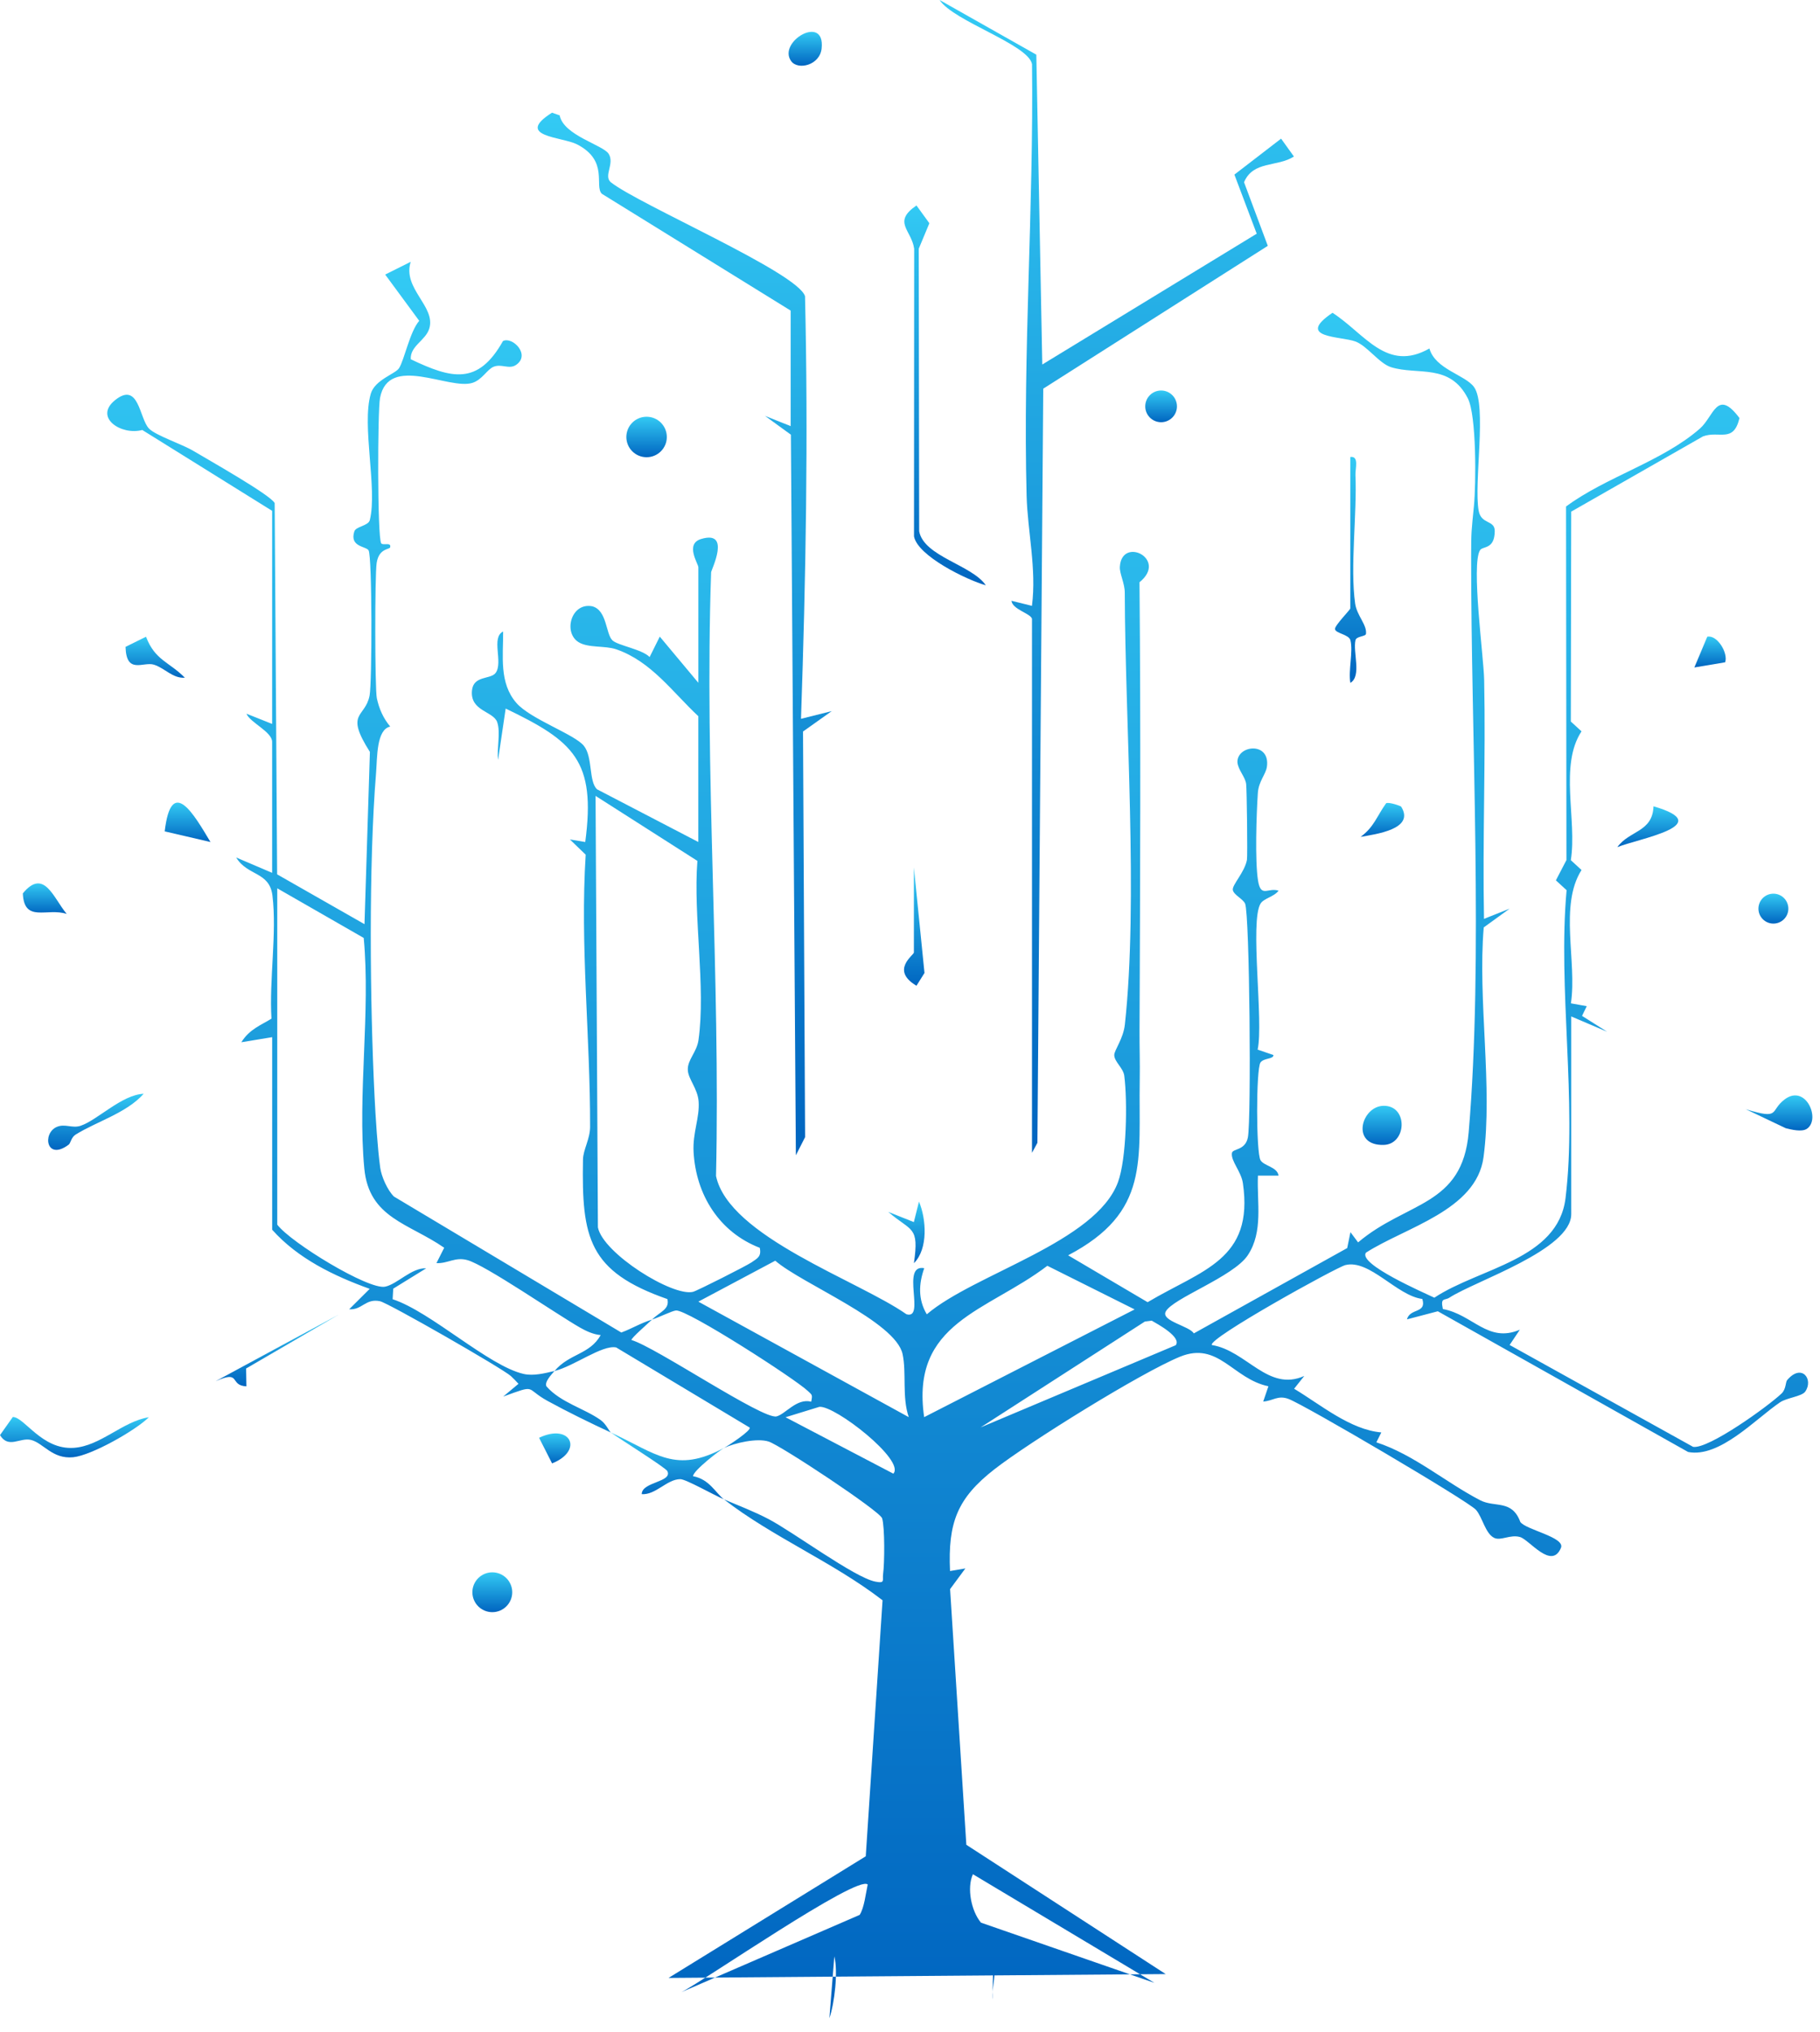 <svg width="103" height="115" viewBox="0 0 103 115" fill="none" xmlns="http://www.w3.org/2000/svg">
<path d="M40.969 81.942C40.787 82.028 39.221 83.222 39.223 83.536C40.155 83.715 40.482 84.468 40.969 84.846C40.376 84.593 38.818 83.704 38.501 83.704C37.747 83.704 37.107 84.611 36.319 84.552C36.315 83.85 38.07 83.879 37.769 83.25C37.676 83.056 35.122 81.46 34.575 81.068C37.18 82.277 38.227 83.405 40.967 81.94L40.969 81.942Z" fill="url(#paint0_linear_682_365)"/>
<path d="M37.835 111.93L48.996 105.046L49.947 90.559C47.144 88.396 43.718 86.98 40.969 84.847C41.83 85.214 42.649 85.522 43.489 85.96C44.886 86.688 48.356 89.273 49.538 89.503C50.12 89.616 49.926 89.423 49.978 89.067C50.062 88.469 50.078 86.433 49.923 85.92C49.799 85.511 44.18 81.793 43.499 81.576C42.844 81.367 41.597 81.649 40.971 81.941C41.19 81.825 42.547 80.94 42.423 80.783L34.872 76.251C34.084 76.089 32.471 77.32 31.382 77.583C32.219 76.591 33.373 76.66 33.996 75.552C33.579 75.514 33.181 75.33 32.823 75.126C31.488 74.363 27.478 71.592 26.447 71.307C25.756 71.116 25.349 71.51 24.7 71.479L25.139 70.609C23.133 69.218 20.881 68.934 20.617 66.121C20.226 61.981 20.976 57.28 20.584 53.077L15.691 50.269V69.302C16.448 70.313 20.858 73.006 21.795 72.812C22.483 72.672 23.299 71.727 24.118 71.774L22.255 72.924L22.22 73.522C24.386 74.228 27.65 77.304 29.64 77.751C30.193 77.875 30.838 77.713 31.382 77.581C31.218 77.776 30.793 78.21 30.928 78.457C31.74 79.378 33.077 79.703 33.993 80.36C34.308 80.586 34.462 80.985 34.578 81.069C33.378 80.511 32.157 79.916 30.994 79.28C29.667 78.553 30.433 78.324 28.478 79.031L29.343 78.309C29.204 78.158 29.065 78.01 28.914 77.871C28.427 77.433 21.976 73.734 21.505 73.635C20.686 73.462 20.491 74.144 19.761 74.091L20.923 72.935C18.9 72.207 16.855 71.22 15.403 69.589V58.692L13.659 58.98C14.113 58.238 14.801 57.999 15.363 57.645C15.229 55.468 15.677 52.79 15.419 50.683C15.251 49.308 14.005 49.585 13.367 48.525L15.401 49.393V41.983C15.401 41.408 14.149 40.89 13.949 40.388L15.401 40.967V28.908L8.051 24.332C6.869 24.655 5.285 23.625 6.517 22.64C7.867 21.559 7.883 23.687 8.432 24.252C8.813 24.645 10.315 25.139 10.944 25.517C11.707 25.974 15.323 28.012 15.545 28.47L15.684 49.479L20.628 52.298L20.934 42.55C19.491 40.281 20.662 40.649 20.916 39.363C21.058 38.646 21.067 31.497 20.858 31.143C20.717 30.907 19.768 30.957 20.053 30.072C20.144 29.787 20.845 29.762 20.929 29.431C21.37 27.662 20.458 24.084 20.982 22.286C21.215 21.486 22.374 21.164 22.583 20.835C22.888 20.355 23.189 18.779 23.725 18.154L21.799 15.537L23.244 14.815C22.76 16.331 24.683 17.343 24.293 18.597C24.079 19.281 23.207 19.569 23.246 20.33C25.552 21.428 27.049 21.826 28.465 19.299C29.003 19.029 30.043 20.075 29.211 20.647C28.806 20.927 28.374 20.558 27.914 20.764C27.56 20.923 27.283 21.488 26.745 21.663C25.422 22.094 21.987 20.007 21.507 22.519C21.365 23.263 21.352 30.397 21.573 30.743C21.664 30.886 22.127 30.67 22.085 30.94C22.116 31.123 21.454 30.966 21.317 31.854C21.208 32.56 21.213 38.973 21.326 39.509C21.454 40.111 21.688 40.64 22.084 41.116C21.299 41.286 21.354 42.855 21.283 43.738C20.859 48.948 20.936 56.802 21.197 62.045C21.253 63.18 21.368 65.008 21.518 66.082C21.587 66.58 21.928 67.354 22.295 67.712L35.162 75.406C35.795 75.171 36.204 74.896 36.901 74.673C36.711 74.861 35.684 75.749 35.739 75.832C37.081 76.213 43.175 80.347 43.948 80.153C44.45 80.028 45.088 79.108 45.909 79.32C45.99 78.915 45.964 78.949 45.723 78.718C45.015 78.037 38.902 74.102 38.256 74.159C38.035 74.179 37.3 74.547 36.901 74.673C37.359 74.221 37.906 74.099 37.771 73.515C33.298 71.949 32.916 70.056 32.993 65.619C33.002 65.064 33.394 64.455 33.396 63.766C33.407 58.676 32.822 53.505 33.146 48.366L32.252 47.503L33.121 47.649C33.737 43.034 32.464 41.948 28.618 40.097L28.188 42.999C28.106 42.348 28.343 41.467 28.139 40.868C27.923 40.239 26.601 40.254 26.71 39.08C26.79 38.205 27.777 38.466 28.055 38.073C28.483 37.466 27.776 36.081 28.474 35.736C28.483 37.123 28.237 38.646 29.226 39.781C30.025 40.699 32.519 41.552 33.044 42.207C33.555 42.844 33.309 44.22 33.788 44.666L39.52 47.648V40.529C38.052 39.157 36.853 37.426 34.878 36.745C34.226 36.521 33.292 36.681 32.741 36.338C31.866 35.795 32.318 34.085 33.511 34.308C34.361 34.523 34.276 35.871 34.66 36.238C34.969 36.53 36.35 36.745 36.764 37.183L37.339 36.026L39.522 38.639V32.1C39.522 31.909 38.756 30.785 39.67 30.504C41.405 29.971 40.25 32.243 40.245 32.387C39.856 43.596 40.778 55.295 40.522 66.549C41.246 69.986 48.577 72.462 51.298 74.372C52.402 74.701 50.95 71.515 52.306 71.765C51.992 72.655 51.952 73.535 52.45 74.376C55.137 72.081 62.02 70.308 63.272 66.892C63.762 65.553 63.812 62.322 63.627 60.879C63.571 60.434 63.06 60.084 63.06 59.703C63.06 59.427 63.572 58.783 63.66 57.98C64.421 51.001 63.673 40.877 63.655 33.54C63.655 33.011 63.354 32.453 63.376 32.079C63.474 30.324 66.119 31.634 64.488 32.949C64.563 41.39 64.527 49.822 64.49 58.271C64.485 59.358 64.519 60.057 64.501 61.149C64.428 65.652 65.107 68.591 60.449 71.037L64.948 73.69C68.02 71.862 70.974 71.3 70.339 66.953C70.242 66.29 69.648 65.694 69.719 65.249C69.761 64.988 70.474 65.121 70.622 64.364C70.822 63.328 70.722 51.75 70.465 51.139C70.352 50.871 69.825 50.648 69.77 50.366C69.715 50.083 70.436 49.37 70.569 48.66C70.609 48.448 70.563 44.659 70.523 44.358C70.47 43.955 70.064 43.568 70.029 43.125C70.02 42.156 71.891 41.957 71.7 43.382C71.642 43.82 71.231 44.205 71.186 44.874C71.105 46.082 71.018 48.718 71.195 49.824C71.355 50.829 71.744 50.211 72.357 50.402C72.134 50.732 71.519 50.84 71.341 51.13C70.719 52.145 71.519 57.807 71.174 59.398L72.069 59.703C72.076 59.949 71.516 59.86 71.333 60.13C71.083 60.5 71.082 65.241 71.339 65.659C71.539 65.986 72.289 66.033 72.357 66.528H71.191C71.125 68.038 71.507 69.695 70.615 71.035C69.801 72.258 66.32 73.484 65.966 74.234C65.716 74.763 67.322 75.04 67.562 75.456L76.243 70.627L76.427 69.727L76.859 70.306C79.614 67.972 82.759 68.282 83.118 64.07C83.952 54.263 83.248 41.629 83.257 31.504C83.257 30.01 83.277 30.064 83.416 28.623C83.536 27.37 83.564 23.513 83.071 22.545C82.053 20.543 80.247 21.247 78.733 20.782C78.054 20.574 77.377 19.569 76.704 19.323C75.869 19.018 73.278 19.139 75.411 17.701C77.242 18.88 78.477 21.096 80.895 19.721C81.228 20.903 82.92 21.209 83.421 21.904C84.166 22.935 83.396 27.335 83.684 28.908C83.828 29.691 84.596 29.411 84.593 30.054C84.585 31.112 83.91 30.891 83.759 31.137C83.252 31.958 83.967 37.159 83.994 38.475C84.087 42.977 83.897 47.498 83.985 51.998L85.435 51.42L83.97 52.482C83.622 56.557 84.49 61.518 83.958 65.484C83.553 68.498 79.546 69.445 77.301 70.889C76.854 71.537 80.564 73.142 81.174 73.436C83.721 71.745 88.172 71.296 88.599 67.799C89.259 62.39 88.155 55.904 88.659 50.375L88.053 49.818L88.65 48.671L88.628 28.663C90.899 26.981 94.07 26.117 96.201 24.256C96.994 23.563 97.168 21.954 98.443 23.657C98.102 25.099 97.299 24.353 96.378 24.695L88.92 28.953L88.898 40.83L89.504 41.386C88.232 43.313 89.259 46.396 88.898 48.676L89.504 49.233C88.228 51.241 89.257 54.418 88.903 56.778L89.799 56.939L89.533 57.488L90.956 58.387L88.922 57.519V68.706C88.922 70.727 83.503 72.478 82.031 73.431C81.75 73.613 81.511 73.4 81.657 74.077C83.361 74.39 84.2 76.023 86.014 75.246L85.435 76.111L95.82 81.877C96.697 82.011 100.09 79.561 100.827 78.855C101.083 78.608 101.048 78.207 101.139 78.101C101.964 77.127 102.652 78.057 102.163 78.751C101.969 79.024 101.116 79.099 100.736 79.358C99.353 80.294 97.319 82.514 95.535 82.166L81.371 74.204L79.625 74.662C79.794 74.009 80.751 74.347 80.495 73.507C79.056 73.329 77.507 71.249 76.139 71.59C75.628 71.718 68.318 75.762 68.584 76.114C70.549 76.432 71.764 78.785 73.814 77.864L73.238 78.588C74.743 79.489 76.405 80.905 78.174 81.06L77.892 81.62C80.013 82.308 81.84 83.904 83.773 84.9C84.602 85.327 85.563 84.842 86.039 86.123C86.333 86.568 88.591 86.987 88.34 87.591C87.812 88.863 86.557 87.135 86.025 86.98C85.47 86.82 84.941 87.206 84.565 87.029C84.058 86.79 83.892 85.842 83.527 85.437C83.076 84.937 73.84 79.504 72.917 79.163C72.315 78.94 72.039 79.278 71.49 79.312L71.784 78.448C69.761 78.028 68.956 75.883 66.774 76.778C64.556 77.689 58.249 81.611 56.282 83.142C54.172 84.785 53.643 86.166 53.765 88.903L54.633 88.757L53.769 89.926L54.688 104.395L65.97 111.711M48.65 108.363C48.912 107.964 48.998 107.139 49.106 106.643C48.524 106.075 39.825 112.108 38.568 112.731M46.938 114.208C47.23 113.36 47.438 111.561 47.217 110.711ZM52.008 110.129L50.826 113.659ZM54.042 110.421L53.486 112.926ZM56.222 110.711C56.445 111.519 56.111 112.539 56.164 113.143ZM43.001 70.614C40.706 69.731 39.386 67.611 39.252 65.19C39.192 64.099 39.604 63.251 39.537 62.331C39.484 61.6 38.953 61.073 38.926 60.558C38.895 59.978 39.431 59.553 39.53 58.856C39.953 55.87 39.223 51.825 39.468 48.717L33.705 45.039L33.838 69.456C34.124 70.926 38.065 73.387 39.219 73.104C39.457 73.046 42.252 71.628 42.523 71.442C42.868 71.205 43.102 71.107 42.998 70.616L43.001 70.614ZM51.43 80.195C51.038 79.053 51.311 77.691 51.08 76.625C50.678 74.775 45.366 72.644 43.875 71.342L39.522 73.659L51.43 80.195ZM64.213 74.099L59.273 71.63C55.874 74.222 51.517 74.817 52.302 80.195L64.213 74.099ZM66.539 76.125C66.885 75.662 65.488 74.914 65.18 74.735L64.791 74.786L55.496 80.776L66.537 76.125H66.539ZM50.558 83.392C51.253 82.651 47.256 79.524 46.371 79.612L44.457 80.201L50.558 83.394V83.392ZM65.331 112.207L55.06 106.061C54.708 106.838 54.962 108.137 55.516 108.801" fill="url(#paint1_linear_682_365)"/>
<path d="M58.404 35.013C58.306 34.706 57.297 34.489 57.242 33.998L58.402 34.285C58.67 32.198 58.152 30.052 58.099 28.053C57.886 19.894 58.501 11.78 58.406 3.629C58.194 2.512 53.958 1.2 53.174 0L58.649 3.094L58.986 20.628L71.122 13.225L69.859 9.881L72.501 7.846L73.227 8.857C72.291 9.465 70.921 9.082 70.405 10.313L71.749 13.912L59.041 21.994L58.711 64.671L58.404 65.236V35.016V35.013Z" fill="url(#paint2_linear_682_365)"/>
<path d="M44.747 17.577L34.06 10.966C33.615 10.522 34.472 9.099 32.652 8.167C31.811 7.737 29.087 7.738 31.24 6.377L31.674 6.529C31.891 7.665 34.131 8.2 34.449 8.709C34.792 9.262 34.15 9.942 34.56 10.307C36.138 11.568 45.17 15.433 45.559 16.765C45.747 24.748 45.605 32.73 45.331 40.677L47.071 40.241L45.446 41.395L45.563 64.351L45.041 65.376L44.76 24.599L43.295 23.535L44.747 24.114V17.575V17.577Z" fill="url(#paint3_linear_682_365)"/>
<path d="M55.788 33.121C54.703 32.812 51.937 31.466 51.727 30.355L51.736 14.075C51.587 13.009 50.488 12.57 51.866 11.627L52.596 12.633L51.995 14.075L52.019 30.065C52.287 31.497 55.009 31.968 55.79 33.121H55.788Z" fill="url(#paint4_linear_682_365)"/>
<path d="M76.419 25.86C76.93 25.794 76.695 26.516 76.71 26.874C76.803 29.103 76.401 32.101 76.693 34.157C76.792 34.843 77.366 35.353 77.306 35.868C77.288 36.027 76.768 35.996 76.713 36.224C76.551 36.891 77.078 38.26 76.421 38.643C76.299 37.922 76.587 36.879 76.425 36.233C76.341 35.897 75.577 35.846 75.551 35.596C75.531 35.399 76.418 34.503 76.418 34.43V25.858L76.419 25.86Z" fill="url(#paint5_linear_682_365)"/>
<path d="M8.425 80.201C7.644 80.967 5.168 82.361 4.143 82.463C2.959 82.58 2.461 81.661 1.753 81.484C1.137 81.33 0.482 82 -6.10352e-05 81.212L0.726 80.186C1.385 80.192 2.37 82.053 4.174 81.932C5.69 81.832 6.943 80.435 8.423 80.201H8.425Z" fill="url(#paint6_linear_682_365)"/>
<path d="M36.593 25.874C37.225 25.874 37.738 25.361 37.738 24.729C37.738 24.096 37.225 23.583 36.593 23.583C35.96 23.583 35.447 24.096 35.447 24.729C35.447 25.361 35.96 25.874 36.593 25.874Z" fill="url(#paint7_linear_682_365)"/>
<path d="M27.861 91.231C28.484 91.231 28.989 90.726 28.989 90.103C28.989 89.481 28.484 88.976 27.861 88.976C27.239 88.976 26.734 89.481 26.734 90.103C26.734 90.726 27.239 91.231 27.861 91.231Z" fill="url(#paint8_linear_682_365)"/>
<path d="M78.308 62.576C79.705 62.567 79.614 64.747 78.317 64.789C76.416 64.849 77.04 62.585 78.308 62.576Z" fill="url(#paint9_linear_682_365)"/>
<path d="M102.243 63.886C101.967 64.061 101.395 63.93 101.061 63.844L98.797 62.768C100.805 63.384 100.128 62.863 101.008 62.208C102.197 61.321 103.069 63.361 102.243 63.888V63.886Z" fill="url(#paint10_linear_682_365)"/>
<path d="M8.133 61.894C7.168 62.983 5.464 63.468 4.276 64.207C4.034 64.359 3.992 64.694 3.891 64.771C2.631 65.723 2.375 64.14 3.209 63.773C3.672 63.569 4.086 63.866 4.561 63.707C5.517 63.386 6.896 61.945 8.133 61.896V61.894Z" fill="url(#paint11_linear_682_365)"/>
<path d="M19.175 74.389L13.929 77.441L13.945 78.451C12.947 78.408 13.679 77.503 12.203 78.161L19.175 74.389Z" fill="url(#paint12_linear_682_365)"/>
<path d="M11.911 47.649L9.321 47.047C9.698 43.827 11.001 46.126 11.911 47.649Z" fill="url(#paint13_linear_682_365)"/>
<path d="M51.722 49.105L52.32 55.06L51.866 55.782C50.373 54.898 51.72 54.049 51.72 53.9V49.105H51.722Z" fill="url(#paint14_linear_682_365)"/>
<path d="M10.459 38.351C9.78 38.4 9.328 37.811 8.72 37.616C8.113 37.42 7.151 38.198 7.104 36.605L8.264 36.032C8.771 37.368 9.574 37.452 10.459 38.349V38.351Z" fill="url(#paint15_linear_682_365)"/>
<path d="M91.531 47.94C92.202 46.991 93.532 47.097 93.576 45.627C97.235 46.692 92.714 47.454 91.531 47.94Z" fill="url(#paint16_linear_682_365)"/>
<path d="M3.774 51.718C2.671 51.351 1.363 52.249 1.292 50.554C2.492 49.102 3.021 50.815 3.774 51.718Z" fill="url(#paint17_linear_682_365)"/>
<path d="M44.773 3.457C43.985 2.353 46.717 0.761 46.498 2.746C46.395 3.696 45.154 3.99 44.773 3.457Z" fill="url(#paint18_linear_682_365)"/>
<path d="M65.711 23.893C66.206 23.893 66.608 23.491 66.608 22.995C66.608 22.5 66.206 22.098 65.711 22.098C65.215 22.098 64.813 22.5 64.813 22.995C64.813 23.491 65.215 23.893 65.711 23.893Z" fill="url(#paint19_linear_682_365)"/>
<path d="M79.298 45.648C80.097 46.934 77.835 47.204 77.001 47.359C77.768 46.794 77.914 46.192 78.446 45.455C78.616 45.373 79.275 45.611 79.298 45.648Z" fill="url(#paint20_linear_682_365)"/>
<path d="M30.508 81.363C32.298 80.508 33.044 82.097 31.244 82.812L30.508 81.363Z" fill="url(#paint21_linear_682_365)"/>
<path d="M100.362 52.265C100.83 52.265 101.209 51.886 101.209 51.419C101.209 50.951 100.83 50.572 100.362 50.572C99.895 50.572 99.516 50.951 99.516 51.419C99.516 51.886 99.895 52.265 100.362 52.265Z" fill="url(#paint22_linear_682_365)"/>
<path d="M51.723 71.481C52.023 69.356 51.596 69.721 50.268 68.579L51.718 69.157L52.008 67.997C52.422 68.973 52.539 70.667 51.723 71.481Z" fill="url(#paint23_linear_682_365)"/>
<path d="M97.631 37.479L95.889 37.771L96.62 36.032C97.173 35.908 97.817 36.944 97.631 37.481V37.479Z" fill="url(#paint24_linear_682_365)"/>
<defs>
<linearGradient id="paint0_linear_682_365" x1="37.772" y1="81.068" x2="37.772" y2="84.846" gradientUnits="userSpaceOnUse">
<stop stop-color="#33CAF4"/>
<stop offset="1" stop-color="#0065C0"/>
</linearGradient>
<linearGradient id="paint1_linear_682_365" x1="54.198" y1="14.815" x2="54.198" y2="114.208" gradientUnits="userSpaceOnUse">
<stop stop-color="#33CAF4"/>
<stop offset="1" stop-color="#0065C0"/>
</linearGradient>
<linearGradient id="paint2_linear_682_365" x1="63.2" y1="0" x2="63.2" y2="65.236" gradientUnits="userSpaceOnUse">
<stop stop-color="#33CAF4"/>
<stop offset="1" stop-color="#0065C0"/>
</linearGradient>
<linearGradient id="paint3_linear_682_365" x1="38.751" y1="6.377" x2="38.751" y2="65.376" gradientUnits="userSpaceOnUse">
<stop stop-color="#33CAF4"/>
<stop offset="1" stop-color="#0065C0"/>
</linearGradient>
<linearGradient id="paint4_linear_682_365" x1="53.485" y1="11.627" x2="53.485" y2="33.121" gradientUnits="userSpaceOnUse">
<stop stop-color="#33CAF4"/>
<stop offset="1" stop-color="#0065C0"/>
</linearGradient>
<linearGradient id="paint5_linear_682_365" x1="76.431" y1="25.855" x2="76.431" y2="38.643" gradientUnits="userSpaceOnUse">
<stop stop-color="#33CAF4"/>
<stop offset="1" stop-color="#0065C0"/>
</linearGradient>
<linearGradient id="paint6_linear_682_365" x1="4.212" y1="80.186" x2="4.212" y2="82.474" gradientUnits="userSpaceOnUse">
<stop stop-color="#33CAF4"/>
<stop offset="1" stop-color="#0065C0"/>
</linearGradient>
<linearGradient id="paint7_linear_682_365" x1="36.593" y1="23.583" x2="36.593" y2="25.874" gradientUnits="userSpaceOnUse">
<stop stop-color="#33CAF4"/>
<stop offset="1" stop-color="#0065C0"/>
</linearGradient>
<linearGradient id="paint8_linear_682_365" x1="27.861" y1="88.976" x2="27.861" y2="91.231" gradientUnits="userSpaceOnUse">
<stop stop-color="#33CAF4"/>
<stop offset="1" stop-color="#0065C0"/>
</linearGradient>
<linearGradient id="paint9_linear_682_365" x1="78.218" y1="62.576" x2="78.218" y2="64.79" gradientUnits="userSpaceOnUse">
<stop stop-color="#33CAF4"/>
<stop offset="1" stop-color="#0065C0"/>
</linearGradient>
<linearGradient id="paint10_linear_682_365" x1="100.682" y1="61.987" x2="100.682" y2="63.972" gradientUnits="userSpaceOnUse">
<stop stop-color="#33CAF4"/>
<stop offset="1" stop-color="#0065C0"/>
</linearGradient>
<linearGradient id="paint11_linear_682_365" x1="5.429" y1="61.894" x2="5.429" y2="65.071" gradientUnits="userSpaceOnUse">
<stop stop-color="#33CAF4"/>
<stop offset="1" stop-color="#0065C0"/>
</linearGradient>
<linearGradient id="paint12_linear_682_365" x1="15.689" y1="74.389" x2="15.689" y2="78.451" gradientUnits="userSpaceOnUse">
<stop stop-color="#33CAF4"/>
<stop offset="1" stop-color="#0065C0"/>
</linearGradient>
<linearGradient id="paint13_linear_682_365" x1="10.616" y1="45.421" x2="10.616" y2="47.649" gradientUnits="userSpaceOnUse">
<stop stop-color="#33CAF4"/>
<stop offset="1" stop-color="#0065C0"/>
</linearGradient>
<linearGradient id="paint14_linear_682_365" x1="51.741" y1="49.105" x2="51.741" y2="55.782" gradientUnits="userSpaceOnUse">
<stop stop-color="#33CAF4"/>
<stop offset="1" stop-color="#0065C0"/>
</linearGradient>
<linearGradient id="paint15_linear_682_365" x1="8.781" y1="36.032" x2="8.781" y2="38.354" gradientUnits="userSpaceOnUse">
<stop stop-color="#33CAF4"/>
<stop offset="1" stop-color="#0065C0"/>
</linearGradient>
<linearGradient id="paint16_linear_682_365" x1="93.254" y1="45.627" x2="93.254" y2="47.94" gradientUnits="userSpaceOnUse">
<stop stop-color="#33CAF4"/>
<stop offset="1" stop-color="#0065C0"/>
</linearGradient>
<linearGradient id="paint17_linear_682_365" x1="2.533" y1="49.991" x2="2.533" y2="51.718" gradientUnits="userSpaceOnUse">
<stop stop-color="#33CAF4"/>
<stop offset="1" stop-color="#0065C0"/>
</linearGradient>
<linearGradient id="paint18_linear_682_365" x1="45.57" y1="1.802" x2="45.57" y2="3.721" gradientUnits="userSpaceOnUse">
<stop stop-color="#33CAF4"/>
<stop offset="1" stop-color="#0065C0"/>
</linearGradient>
<linearGradient id="paint19_linear_682_365" x1="65.711" y1="22.098" x2="65.711" y2="23.893" gradientUnits="userSpaceOnUse">
<stop stop-color="#33CAF4"/>
<stop offset="1" stop-color="#0065C0"/>
</linearGradient>
<linearGradient id="paint20_linear_682_365" x1="78.234" y1="45.438" x2="78.234" y2="47.359" gradientUnits="userSpaceOnUse">
<stop stop-color="#33CAF4"/>
<stop offset="1" stop-color="#0065C0"/>
</linearGradient>
<linearGradient id="paint21_linear_682_365" x1="31.393" y1="81.117" x2="31.393" y2="82.812" gradientUnits="userSpaceOnUse">
<stop stop-color="#33CAF4"/>
<stop offset="1" stop-color="#0065C0"/>
</linearGradient>
<linearGradient id="paint22_linear_682_365" x1="100.362" y1="50.572" x2="100.362" y2="52.265" gradientUnits="userSpaceOnUse">
<stop stop-color="#33CAF4"/>
<stop offset="1" stop-color="#0065C0"/>
</linearGradient>
<linearGradient id="paint23_linear_682_365" x1="51.298" y1="67.997" x2="51.298" y2="71.481" gradientUnits="userSpaceOnUse">
<stop stop-color="#33CAF4"/>
<stop offset="1" stop-color="#0065C0"/>
</linearGradient>
<linearGradient id="paint24_linear_682_365" x1="96.776" y1="36.022" x2="96.776" y2="37.771" gradientUnits="userSpaceOnUse">
<stop stop-color="#33CAF4"/>
<stop offset="1" stop-color="#0065C0"/>
</linearGradient>
</defs>
</svg>
